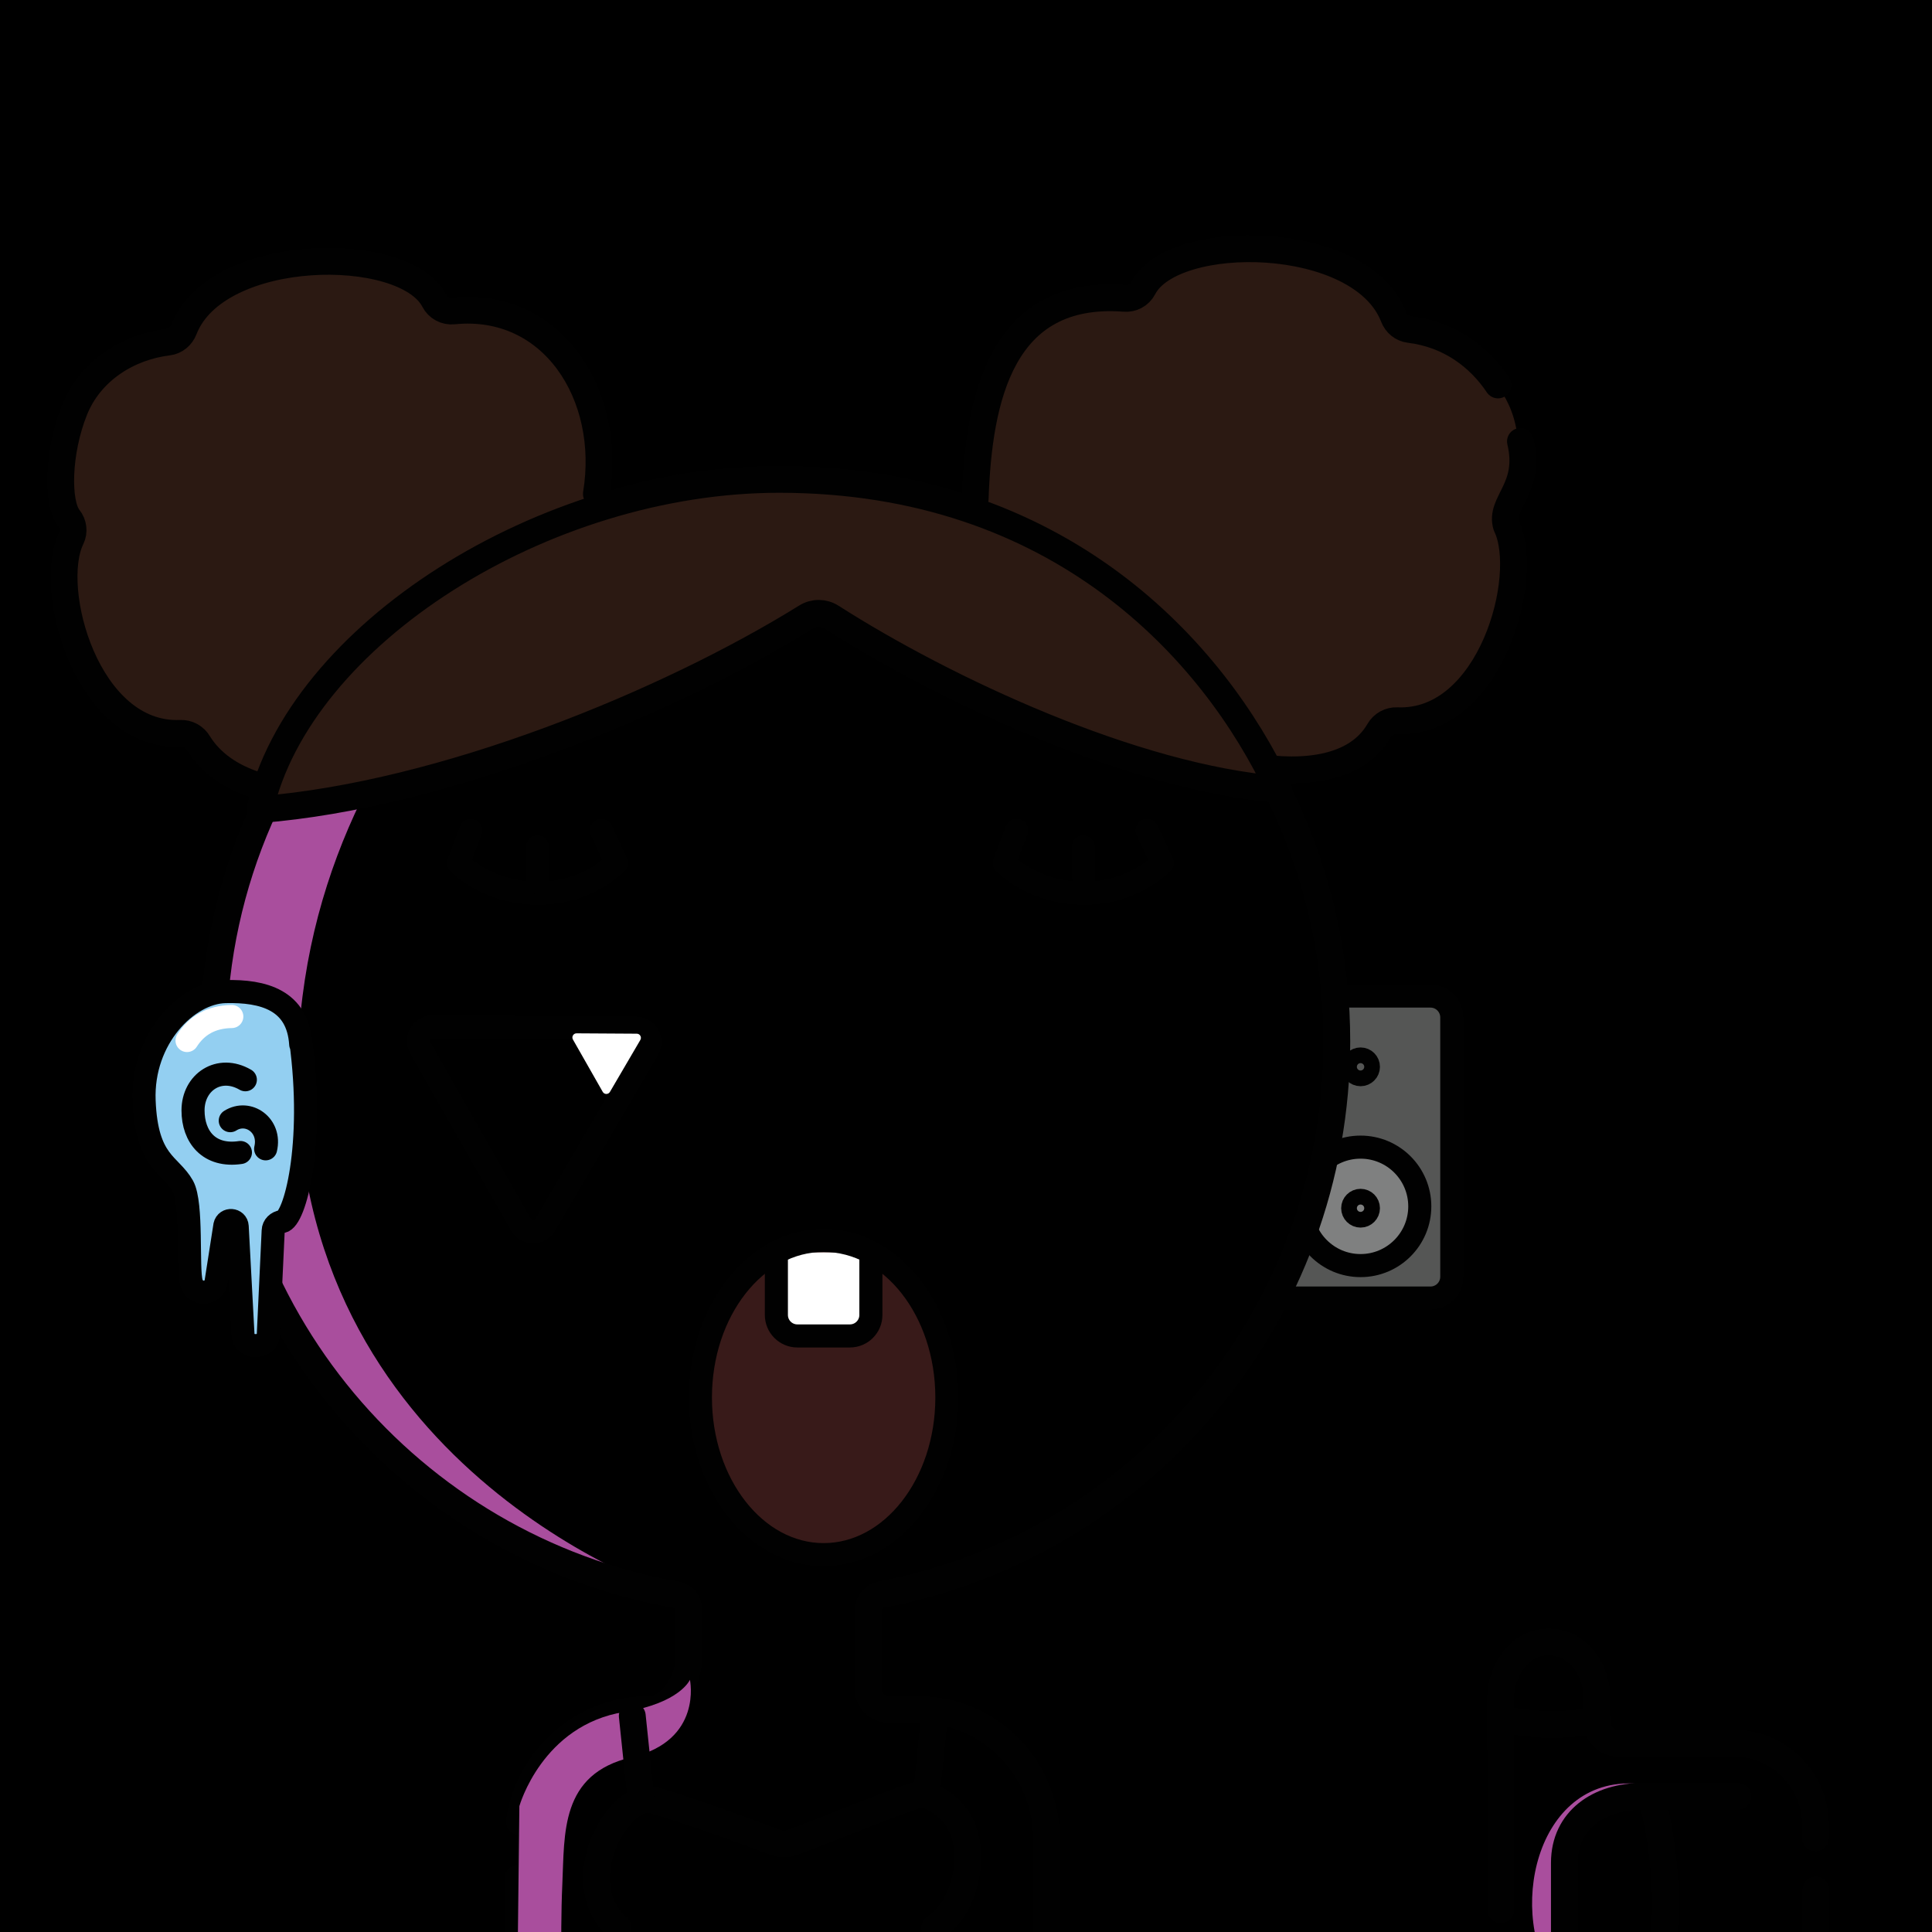 <svg version="1.1" xmlns="http://www.w3.org/2000/svg" xmlns:xlink="http://www.w3.org/1999/xlink" width="1080px" height="1080px"><style>.s{fill:none;stroke:#010101;stroke-width:15;stroke-linecap:round;stroke-linejoin:round;stroke-miterlimit:10}.sw{stroke:#fff}.t{stroke-width:10}.b{fill:#000}.w{fill:#fff}.sh{fill:#a94e9d78;mix-blend-mode:multiply}.hr{fill:#2B1912}#sc{clip-path:url(#bc)}.t{stroke:#66000080;stroke-width: 8}.bbg{fill:hsl(14deg 37% 79%)}.bsh{fill:#A94E9D7F;mix-blend-mode:multiply}.gl{fill:hsl(326deg 60% 60%)}.ht{fill:hsl(223deg 39% 50%)}.sht{fill:hsl(48deg 39% 50%)}.fg{transform: scaleX(-1.0) translateX(-1080px)}.hr{fill:#2B1912}#fc,#lf,#rf,#pp{transform:translate(76px, 195px) scale(0.86)}</style><linearGradient id="bg" gradientUnits="userSpaceOnUse" x1="0" y1="1080" x2="1080" y2="0"><stop offset="0" style="stop-color:hsl(260deg 20% 60%)"/><stop offset="1" style="stop-color:hsl(440deg 20% 60%)"/></linearGradient><rect style="fill:URL(#bg)" width="1080" height="1080"/><g class="fg"><path class="hr" d="M328.33,304.33c0,0,31.17-128.56-80.08-131.28c-64.89-59.39-139.56-7.07-148.74,15.77C7.67,204.33,40.78,295.1,40.78,295.1C19,343.67,55.87,411.12,104.44,410.4C118.33,450.33,259.67,480.33,328.33,304.33z"/><path class="hr" d="M633.54,166.02c0,0-68.04-8.56-78.02,47.59C545.54,269.77,527,323.67,617,379s114.11,71.79,156.72,26.23c59.28,7.11,80.38-71.97,67.83-114.1c21.45-62.79-6.59-91.43-57.9-108.44C714.84,99,633.54,166.02,633.54,166.02z"/><path class="s" d="M849.94,246.76c6.28,26.4-11.84,33.89-7.86,47.14c13.82,28.15-8.73,111.18-61.07,108.99c-4.17-0.17-8.03,1.97-10.12,5.58C746.38,450.82,654.77,423.41,626.4,396c-18.19-17.57-9.21-7.21-12.55-8.96c-57.16-29.96-100.51-80.93-68.73-108.13c1.97-56.73,14.81-117.2,83.25-112.16c4.44,0.45,8.71-1.82,10.75-5.78c16.51-31.95,121.68-31.02,139.91,16.12c1.47,3.79,4.78,6.57,8.81,7.06c22.44,2.73,39.04,15.34,49.55,31.03"/><path class="s" d="M41.67,229.1c-9.48,23.62-9.9,52.16-3.19,60.52c2.57,3.2,3.12,7.67,1.31,11.35c-13.82,28.15,8.74,111.18,61.08,108.99c4.17-0.17,8.03,1.97,10.12,5.58c28.03,44.89,122.68,29.21,159.56,5.12c82.84-6.69,93.27-109.75,62.83-144.56c9.12-55.28-24.54-107.86-79.87-102.29c-4.44,0.45-8.71-1.82-10.76-5.78c-16.51-31.95-121.68-31.02-139.91,16.12c-1.47,3.79-4.78,6.57-8.81,7.06C71.59,193.95,50.46,207.22,41.67,229.1z"/><g id="rf"><g class="s"><path style="fill:#555655" d="M742,617h99.4c7.7,0,13.9-6.2,13.9-13.9V434.6c0-7.7-6.2-13.9-13.9-13.9H742c-7.7,0-13.9,6.2-13.9,13.9v168.5C728.2,610.8,734.4,617,742,617z"/><circle style="fill:#7F8080" cx="796" cy="557.4" r="38.5"/><circle cx="796" cy="466.7" r="5.1"/><circle cx="796" cy="558.6" r="5.1"/></g></g><path class="bbg" d="M385.89,878.33c0,0,3.11,58.67-7.71,71.02c-14.6,16.66-44.29-0.48-62.89,23.72s-25.56,39.49-25.7,55.93s0,99.56,0,99.56h295.51v-99.11c0,0,1.75-28.98-19.4-51.38c-21.14-22.4-79.07-14.04-79.81-24.18c-0.74-10.14,0-80.44,0-80.44L385.89,878.33z"/><circle class="bbg" cx="433.2" cy="583.66" r="315.49"/><path class="bsh" d="M355.86,277.86c0,0-192.19,109.8-189.52,328.47C169,825,378.18,891.52,378.18,891.52S119.13,830.33,118.33,593C117.51,345,355.86,277.86,355.86,277.86z"/><g class="s"><path d="M592.34,855.71"/><path d="M242.33,1079.57"/><path d="M226.81,1079.57"/><path d="M436.76,1125.54H289.87c0,0-0.15,0-0.29,0c0-2.16,0-4.32,0-4.32v-71.24"/><path d="M585.09,1125.54"/><line x1="353.59" y1="1125.54" x2="353.59" y2="1054.8"/><line x1="518.59" y1="1054.8" x2="518.59" y2="1125.55"/><path d="M290.32,1018.29c5.06-35.43,35.53-62.67,72.36-62.67h0c12.33,0,22.32-15.99,22.32-28.32h0.06l0-27.66c0-4.03-2.92-7.41-6.88-8.12c-148.69-26.28-261.27-157.15-259.02-313.9c2.45-170.06,141.71-308.25,311.78-309.45c174.5-1.23,316.34,139.86,316.34,314.07c0,153.37-109.6,281.67-254.95,309.21c-3.89,0.74-6.75,4.07-6.78,8.03l-0.34,44.27h-0.06c0,6.55,5.31,11.86,11.86,11.86H513c40.37,0,72.1,32.73,72.1,73.1c0,0,0,58.17,0,89.05c0,4.3-3.49,7.77-7.79,7.77H436.76"/></g><path class="bbg" d="M874.7,1056.2c0.4,31.3,1.1,57.3,50,54.7c6-33.6,12.7-91.3,1.6-107.6C866.9,1001.3,874.7,1056.2,874.7,1056.2z"/><path class="bbg" d="M865.7,917.8c-20.2,0.5-47.9,47.7,0.1,46S889.2,917.2,865.7,917.8z"/><path class="gl" d="M1014.5,1011c-21.2-48.5-66.9-31.3-117.9-37.7c-0.5-4-1.2-7.7-1.9-11.2c-8.3,1.2-17.5,2.2-24.8,2.2c-11.3,0-25.4-1.8-34.1-3.1c-0.7,7.2-0.6,15.1,0.7,23.4c6.4,43.8-16.9,111.4,21.4,141.5c36.4,26.3,116,19.2,148.2-9C1020.2,1086.6,1017.8,1044.5,1014.5,1011z M931,1060c-1.3,20-5.3,52-5.3,52s-52.3,10.7-50.7-47.7c1.7-58.3,29-61.7,48.7-59.3C923.7,1005,932.3,1040,931,1060z"/><path class="bsh" d="M926.1,1105.4c-32.8,0-55.1-3.1-49.2-42.8c-5.1-29.7,10.4-53.1,40.1-58.4c4.9-2.2,2.9-7.2-2-7.1c-57.2-4.2-73.2,74.1-44.9,112C875.5,1121.8,948.1,1122.6,926.1,1105.4z"/><g class="s"><path d="M971.6,1111.6c0,0-57.2,0-67.6,0c-18.7,0-29.5-11.3-29.5-31.9v-38.3c0-24.1,19.5-37.2,43.5-37.2h53.5"/><path d="M839,1067.6v-47.4c0,0-0.2-56.2-0.2-70.6s9.6-31.7,26.8-31.7c18.9,0,26.9,19.2,26.9,28.9c0,4.4,0.1,10.6,0.1,16c0.1,6.5,5.4,11.6,11.8,11.7l64.8,0c25.3,0,45.7,20.5,45.7,45.7v7.2"/><path d="M1015.1,1056.5v34.6c0,25.3-20.5,45.7-45.7,45.7h-84.6c-25.3,0-45.7-20.5-45.7-45.7"/><path d="M841.6,961.3c0,0,12.4,2.7,25.4,2.7s21.7-1.7,21.7-1.7"/><path d="M924.3,1009c0,0,5.8,20.6,6.7,51c0.7,22.3-5,50-5,50"/></g><path class="sht" d="M344.87,1135.05l0.78-56.18c0,0-23.18-19.5-8.97-43.7c14.21-24.2,15.22-37.06,31.99-28.09c16.78,8.97,60.47,30.43,79.2,23.02s59.69-32.38,71.78-25.36c12.09,7.02,23.02,25.36,21.07,40.57c-1.95,15.22-18.73,30.43-19.51,39.4c-0.78,8.97,0.39,50.33,0.39,50.33H344.87z"/><path class="bsh" d="M385.67,939c0,0,7.33,34-32.67,43.33c-40,9.33-37.33,42.67-38.67,71.33c-1.33,28.67,0,72.67,0,72.67l-25.33-0.67l1.33-116c0,0,12.67-45.33,58.67-52.67C380.19,952.03,385.67,939,385.67,939z"/><g class="s"><line x1="345.61" y1="1129.74" x2="345.61" y2="1077.62"/><line x1="522.45" y1="1077.61" x2="522.45" y2="1129.74"/><path d="M522.45,1077.62c18.78-10.97,28.21-53.45,4.24-69.59c-4.62-3.11-9.25-6.14-14.56-4.43c-17.11,5.49-50.87,19.73-69.42,26.4c-2.98,1.07-6.21,1.04-9.17-0.07c-17.23-6.49-52.33-19.28-68.99-23.78c-5.11-1.38-9.62,1.42-13.66,4.84c-16.75,14.21-26.54,48.4-5.28,66.64"/><line x1="353.45" y1="959.2" x2="358.34" y2="1006.03"/><line x1="522.38" y1="958.61" x2="517.99" y2="1002.5"/></g><g id="fc"><path class="s b" d="M325.07,441.54l-132.29-0.8c-7.01-0.04-11.44,7.52-7.97,13.61l65.45,114.97c3.47,6.09,12.23,6.15,15.77,0.1l66.84-114.17C336.42,449.2,332.08,441.59,325.07,441.54z"/><path class="w" d="M325.55,445.17l-39.15-0.24c-2.07-0.01-3.38,2.23-2.36,4.03l19.37,34.02c1.03,1.8,3.62,1.82,4.67,0.03l19.78-33.79C328.9,447.43,327.62,445.18,325.55,445.17z"/><ellipse style="fill:#381A19" cx="447" cy="681.65" rx="80.1" ry="102.13"/><path class="w" d="M477.71,587.31v40.68c0,7.53-6.11,13.64-13.64,13.64h-34.15c-7.53,0-13.64-6.11-13.64-13.64v-40.68"/><ellipse class="s" cx="447" cy="681.65" rx="80.1" ry="102.13"/><path class="s" d="M477.71,587.31v40.68c0,7.53-6.11,13.64-13.64,13.64h-34.15c-7.53,0-13.64-6.11-13.64-13.64v-40.68"/><circle cx="614.44" cy="490.89" r="23.89"/><g class="s"><path d="M302.48,313.01l9.89,21.16c-30.83,28.73-77.95,23.74-102.73,0l8.03-21.16"/><line x1="261.01" y1="323.78" x2="261.39" y2="347.1"/><path d="M657.23,313.01l9.89,21.16c-30.83,28.73-77.95,23.74-102.73,0l8.03-21.16"/><line x1="615.76" y1="323.78" x2="616.14" y2="347.1"/></g></g><path class="s hr" d="M714.84,441.26c-81.07-6.54-186-55.35-250.1-96.32c-4.27-2.73-9.7-2.77-14.01-0.09c-77.22,47.95-202.66,99.6-305.49,107.72l0-0.02c21.95-97.44,158.52-184.58,290.27-184.58c157.26,0,243.11,96.37,279.33,173.27L714.84,441.26z"/><g id="lf"><g class="s"><path style="fill:#93CFF1" d="M107.1,452.1c-1.8-28.9-24.3-34.9-48.9-34.3c-24.8,0.5-54.5,30.4-52.9,70.9s17,41,25.2,55.6c6.3,11.4,2.9,53.5,5.5,62.6c2.3,8,12.9,8.5,15.9,0.7l5.9-37.8c1-4.6,7.7-4.1,8,0.6l3.8,71.2c1.4,8.5,15.1,8.4,16.4-0.1l3.2-68.3c0.1-3.1,2.6-5.5,5.7-5.9c8.3-1,21.4-49.8,12.2-117.7"/><path d="M71.1,475.1c-17-9.9-34,1.6-34,19.9c0,17.3,10.5,30.4,30.8,27.4"/><path d="M61.3,501.7c11.7-7.4,26.6,3.1,23,18.3"/><path style="stroke:#fff" d="M33.2,449.6c6.1-9.5,15.3-15.4,29.1-15.6"/></g></g><g id="pp"></g></g></svg>